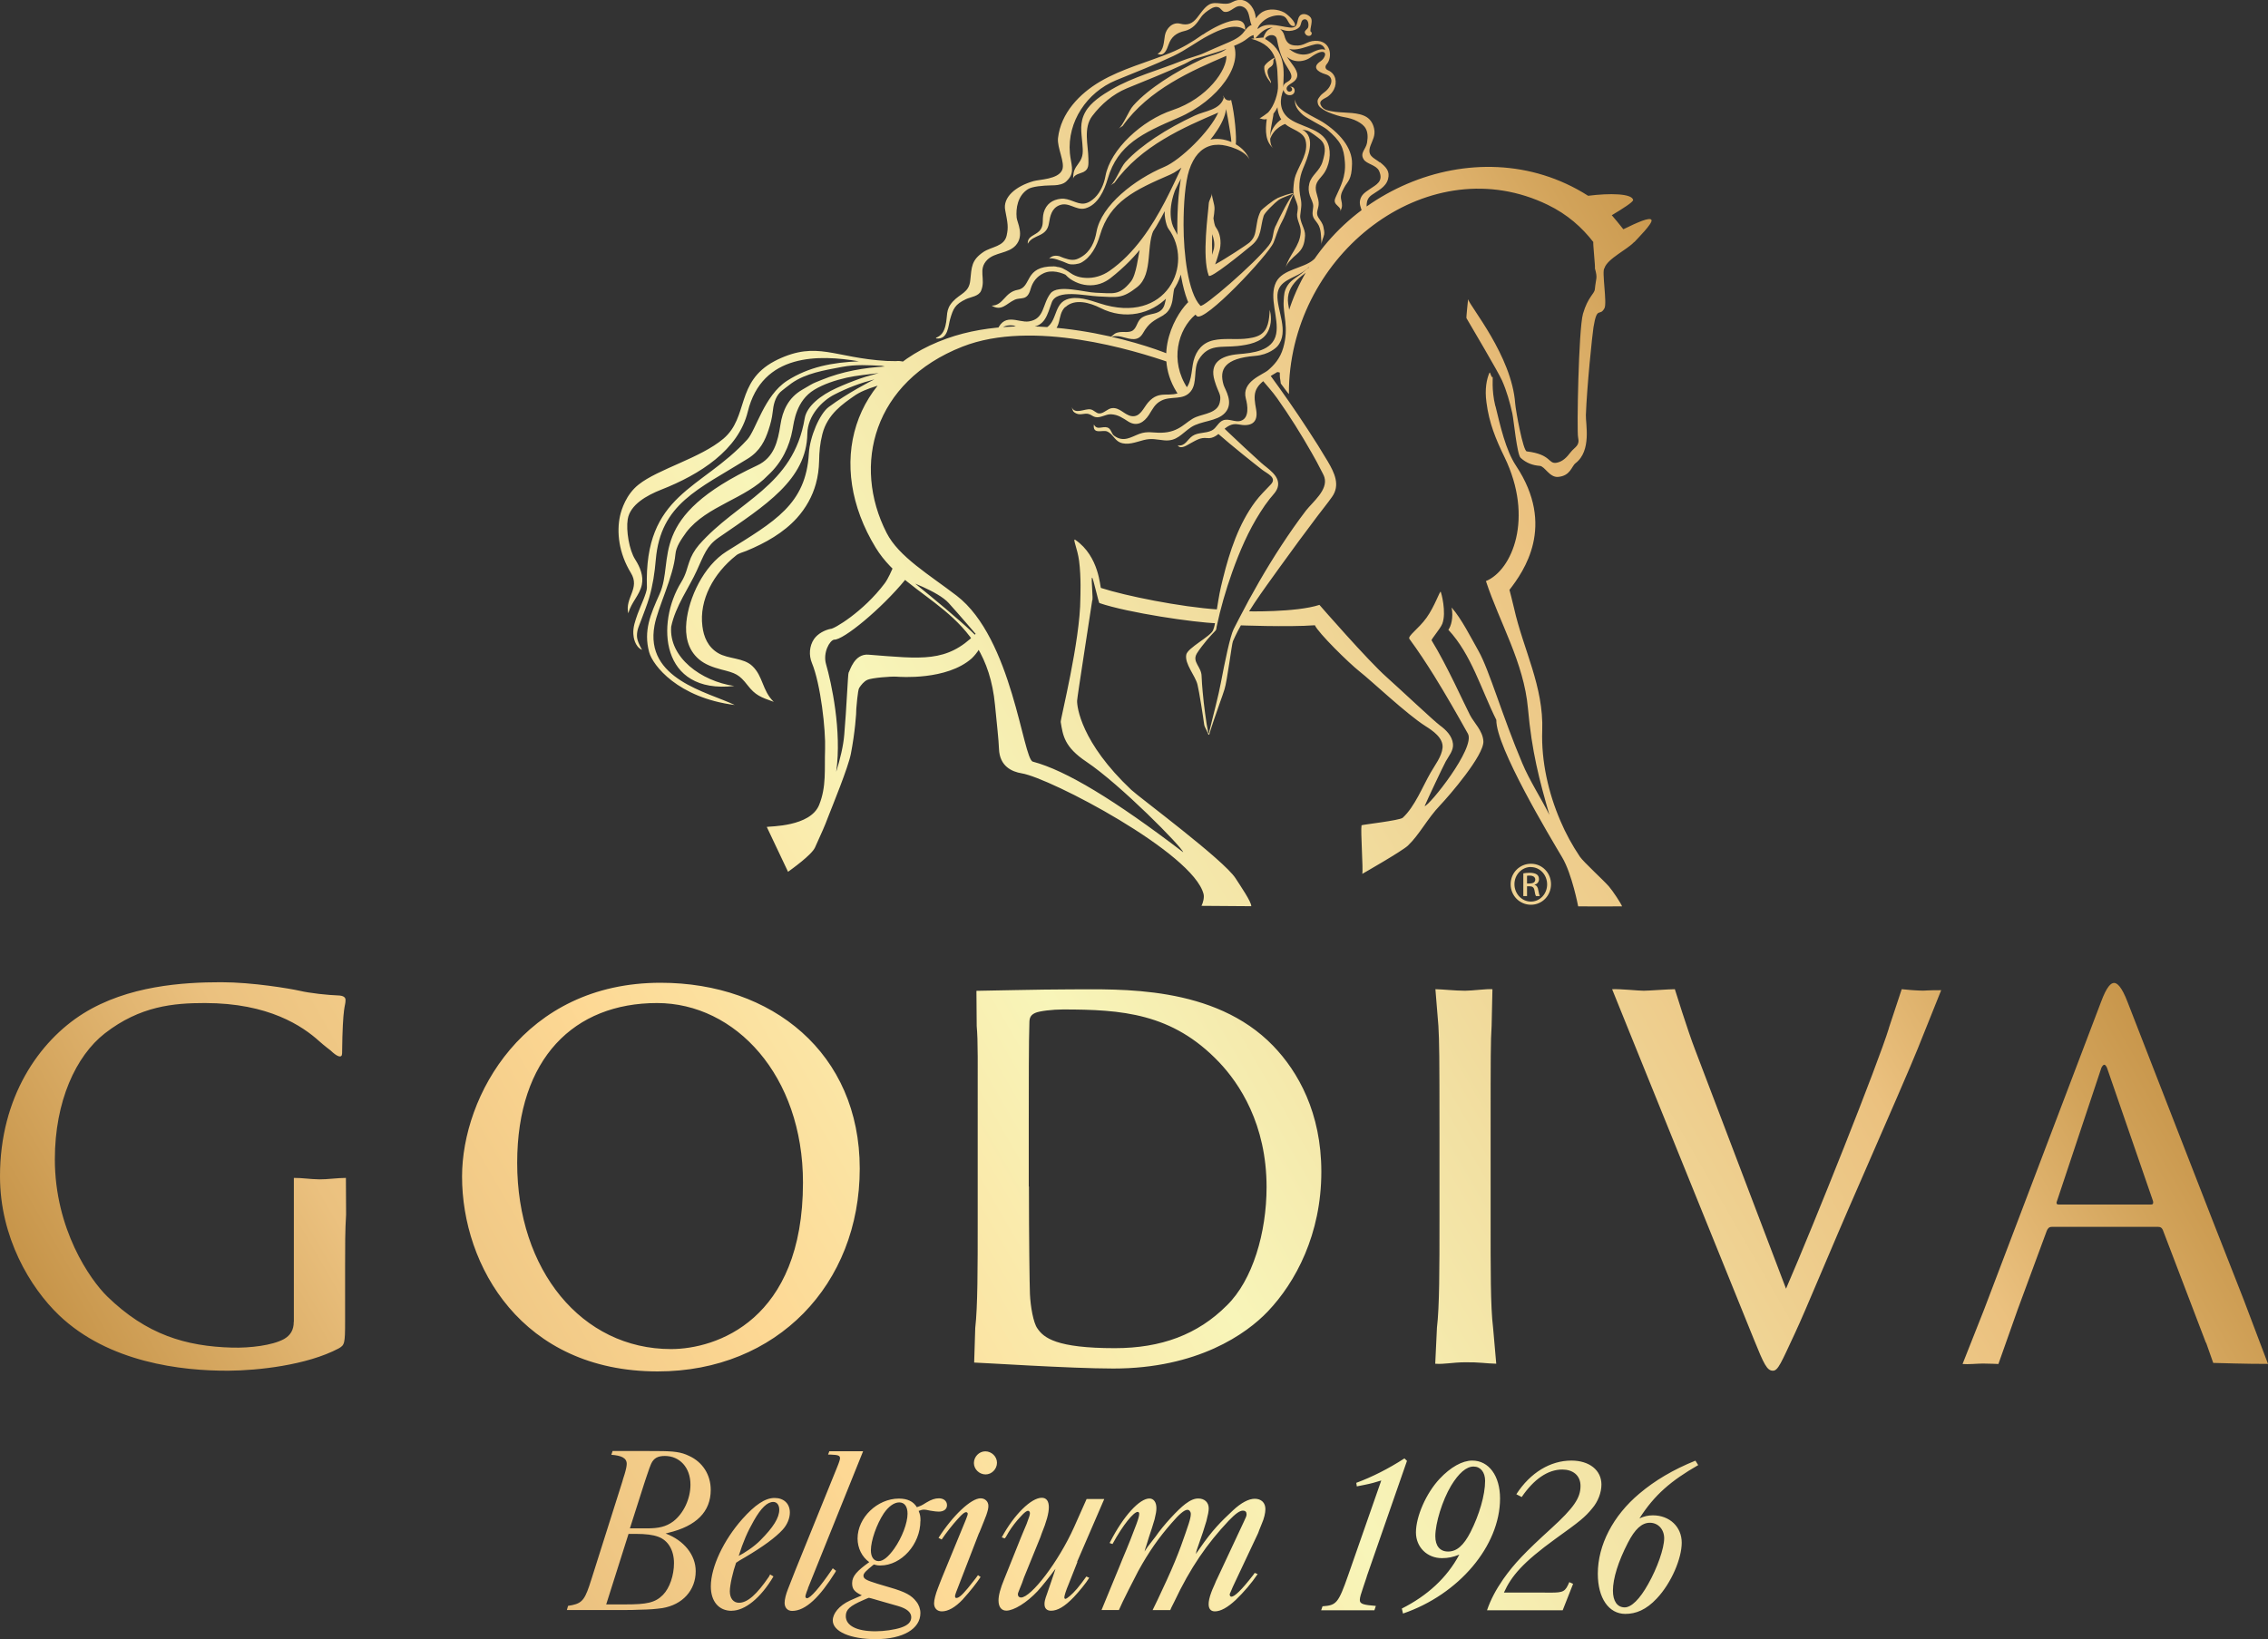 <?xml version="1.0" encoding="UTF-8"?>
<svg id="_レイヤー_2" data-name="レイヤー 2" xmlns="http://www.w3.org/2000/svg" xmlns:xlink="http://www.w3.org/1999/xlink" viewBox="0 0 250.53 181.09">
  <rect x="0" y="0" width="250.53" height="181.09" fill="#333333" stroke="none"/>
  <defs>
    <style>
      .cls-1 {
        fill: url(#_新規グラデーションスウォッチ_5);
      }
    </style>
    <linearGradient id="_新規グラデーションスウォッチ_5" data-name="新規グラデーションスウォッチ 5" x1="22.33" y1="173.52" x2="209.98" y2="65.18" gradientUnits="userSpaceOnUse">
      <stop offset="0" stop-color="#c7954a"/>
      <stop offset=".15" stop-color="#ebc17f"/>
      <stop offset=".19" stop-color="#efc784"/>
      <stop offset=".31" stop-color="#fdd894"/>
      <stop offset=".52" stop-color="#f8f5b9"/>
      <stop offset=".67" stop-color="#f2e0a2"/>
      <stop offset=".86" stop-color="#ebc17f"/>
      <stop offset=".95" stop-color="#d2a35a"/>
      <stop offset="1" stop-color="#c7954a"/>
    </linearGradient>
  </defs>
  <g id="Layer_2" data-name="Layer 2">
    <path class="cls-1" d="m71.74,160.32h.79c1.95,0,2.71.11,3.58.53,1.5.68,2.4,2.08,2.4,3.76,0,2.4-1.58,4-4.69,4.74l-.29.08c2.03.76,3.32,2.37,3.32,4.16,0,2.11-1.45,3.71-3.69,4.08-.74.1-1.34.16-2.61.18-.53.03-1.03.03-1.32.03h-6.61l.13-.46c1.4-.21,1.76-.49,2.34-2.2l.16-.5.08-.24,3.42-10.8.08-.29.16-.5c.16-.53.24-.92.24-1.16,0-.66-.62-.92-1.7-1l.14-.42h4.05Zm-4.79,16.94h2.16c2.29,0,3.26-.17,4.13-1.06.74-.76,1.21-2.16,1.21-3.5,0-1.45-.66-2.53-1.76-2.92-.58-.21-1.34-.31-2.47-.31h-.79l-2.47,7.8Zm4.11-8.4h.42c1.24,0,2.08-.17,2.89-.77,1.13-.87,1.9-2.48,1.9-4.06,0-1.9-1.2-3.17-2.83-3.17-.74,0-1.23.22-1.52.88-.11.24-.21.53-.45,1.24-.13.42-.29.82-.39,1.18l-1.5,4.7h1.47Zm9.76,9.11c-1.41,0-2.3-1.03-2.3-2.7,0-2.13,1.41-5.11,3.48-7.44,1.41-1.58,2.53-2.33,3.56-2.33s1.69.63,1.69,1.61c0,.63-.29,1.35-.8,1.9-.78.86-2.21,1.9-4.11,3.02-.6.35-.8.46-1.03.63-.34.95-.69,2.44-.69,3.16,0,.78.4,1.26,1.01,1.26.95,0,1.98-.94,3.3-2.87l.14-.26.37.22c-1.41,2.39-3.16,3.79-4.62,3.79Zm3.16-7.78c1.44-1.44,2.1-2.5,2.1-3.39,0-.52-.26-.86-.66-.86-.66,0-1.35.66-2.15,2.07-.72,1.26-1.18,2.34-1.67,3.89.63-.32,1.67-.99,2.38-1.71Zm5.28,5.29s-.31.74-.29.93c0,.09.09.17.17.17.37,0,1.39-1.16,2.74-3.14l.11-.17.36.28-.09.17c-1.69,2.7-3.25,4.26-4.76,4.26-.52,0-.83-.37-.83-.89,0-.37.14-.95.37-1.52l.8-2.04,4.58-11.3c.32-.77.37-1.01.37-1.12,0-.29-.2-.37-1.03-.4h-.29l.14-.37h3.73l-6.1,15.15Zm12.41-7.44c0,2.58-2.1,4.92-4.42,4.92-.34,0-.4-.03-.72-.11l-.14.11c-.66.54-1.01.85-1.01,1.12,0,.36.32.52,1.55.9l1.38.41c1.7.49,2.38.87,2.9,1.55.29.35.46.82.46,1.28,0,1.74-1.92,2.88-4.94,2.88-2.79,0-4.74-.84-4.74-2.07,0-.74.67-1.63,1.91-2.2l.98-.43c.09-.03.17-.08.32-.14-.86-.41-1.07-.73-1.07-1.35,0-.79.57-1.37,1.89-2.32-.8-.57-1.29-1.55-1.29-2.61,0-2.31,2.18-4.41,4.57-4.41.92,0,1.58.3,1.98.95.4-.14.46-.14,1.06-.52.55-.33.95-.46,1.38-.46.52,0,.89.3.89.76,0,.43-.34.71-.92.71-.26,0-.43-.03-.95-.11-.34-.08-.55-.11-.66-.11-.2,0-.37.05-.6.14.17.43.2.62.2,1.11Zm-6.32,8.75c-1.49.65-1.92,1.05-1.92,1.77,0,1.05,1.21,1.67,3.27,1.67.98,0,2.1-.17,2.81-.4.78-.26,1.15-.62,1.15-1.15s-.46-.95-1.46-1.24l-1.44-.41-1.49-.43c-.17-.05-.26-.07-.29-.07s-.32.12-.63.26Zm3.99-10.8c-.58,0-1.19.45-1.72,1.22-.78,1.19-1.42,2.99-1.42,4.08,0,.74.33,1.19.86,1.19.5,0,1.08-.48,1.72-1.38.86-1.22,1.47-2.83,1.47-3.86,0-.79-.33-1.25-.92-1.25Zm7.05,10.68c-.89.95-1.68,1.36-2.35,1.36-.52,0-.86-.34-.86-.89,0-.37.17-1.03.43-1.69l.2-.52.26-.66,2.61-6.34.11-.29c.09-.2.11-.35.11-.4,0-.09-.09-.17-.17-.17-.17,0-.39.14-.93.75-.6.66-1.32,1.58-1.78,2.27l-.35-.18c1.58-2.47,3.59-4.37,4.65-4.37.49,0,.86.35.86.83,0,.29-.06.52-.23,1.03-.12.29-.37.98-.57,1.44-.14.35-.23.57-.26.6l-2.41,6.23-.09.23c-.14.37-.12.39-.12.48,0,.12.06.17.14.17.23,0,.53-.19,1.27-1.08.52-.66.86-1.06,1.12-1.44l.29.2c-.43.66-1.16,1.59-1.93,2.43Zm2.48-13.77c-.69,0-1.29-.57-1.29-1.26s.57-1.29,1.26-1.29,1.29.57,1.29,1.26-.57,1.29-1.26,1.29Zm10.14,9.68c-.03.09-.12.32-.26.66l-.69,1.75c-.32.75-.49,1.32-.49,1.49,0,.12.06.17.11.17.17,0,.72-.46,1.29-1.12.34-.4.66-.83,1.03-1.35l.32.14c-.34.57-1.12,1.52-1.72,2.15-1,1.04-1.78,1.49-2.5,1.49-.46,0-.72-.26-.72-.72,0-.23,0-.41.32-1.27,0,0,.8-2.32.83-2.44l.06-.2c-.63.86-1.55,2.01-1.98,2.47-1.18,1.26-2.61,2.15-3.45,2.15-.55,0-.86-.43-.86-1.12,0-.57.2-1.32.63-2.36l.29-.72,1.52-3.79.26-.63.4-.95c.29-.77.37-1.01.37-1.2,0-.14-.09-.26-.2-.26-.17,0-.4.17-.8.61-.52.54-.98,1.15-1.35,1.75l-.32.55s-.06.06-.12.14l-.32-.12c1.35-2.5,3.25-4.37,4.42-4.37.52,0,.78.38.78,1.04s-.26,1.61-.8,2.93l-.14.4-1.81,4.45-.2.57-.29.72c-.14.4-.18.4-.18.57,0,.2.14.34.34.34,1.12,0,4.14-3.93,5.87-7.78l1.38-3.1h1.95l-2.99,6.92Zm19.9,1.35c-.66.98-1.49,1.95-2.41,2.84-.89.83-1.66,1.26-2.3,1.26-.46,0-.69-.29-.69-.8,0-.32.09-.75.29-1.29.08-.23.11-.29.4-.95.14-.34.17-.43.23-.52l2.7-5.77.23-.49c.29-.6.34-.73.34-.91,0-.26-.14-.4-.4-.4-.35,0-.81.32-1.58,1.12-2.38,2.53-4.22,5.16-6.02,8.98-.32.63-.35.69-.43.89h-1.95c.34-.69.63-1.27,1.55-3.28.75-1.64,1.15-2.64,1.58-3.79.83-2.33,1.09-3.06,1.09-3.55,0-.26-.17-.46-.37-.46-.35,0-.92.49-1.75,1.46-1.41,1.61-2.52,3.18-3.7,5.33-.23.46-.55,1.06-1.06,2.07-.57,1.15-.83,1.66-1.06,2.21h-1.92l2.01-4.88c.06-.14.14-.35.29-.72.66-1.55,1.21-2.96,1.55-3.88.23-.63.31-.93.31-1.16,0-.12-.06-.2-.17-.2-.43,0-1.6,1.39-2.78,3.55l-.32-.11.06-.12c1.49-2.9,3.25-4.8,4.34-4.8.46,0,.77.4.77,1.06,0,.37-.06.63-.2,1.24-.12.43-.43,1.41-.63,1.98l-.31,1.01c-.03.06-.09.26-.17.57.17-.26.29-.43.32-.49l.91-1.18c.83-1.21,2.47-2.99,3.28-3.59.57-.43,1-.6,1.43-.6.69,0,1.15.43,1.15,1.09,0,.35-.09.72-.26,1.41-.2.69-.52,1.67-.86,2.61-.37,1.04-.19.63-.31,1.03l.4-.57c1.46-2.12,2.38-3.01,3.7-4.25.92-.86,1.75-1.29,2.41-1.29.72,0,1.18.43,1.18,1.15,0,.4-.14,1.03-.4,1.61l-.29.72c-.06.17-.11.32-.14.37l-2.76,5.86-.17.4c-.26.55-.17.39-.17.54,0,.08.09.17.17.17.34,0,1.09-.68,2.44-2.43l.14-.2.34.14Zm12.07.26c-.17.52-.31.91-.37,1.1l-.31.96c-.06.22-.09.39-.09.53,0,.44.42.54,1.77.65l-.16.48h-5.88l.15-.44c1.52-.11,1.74-.3,2.84-3.45l3.65-10.45s-.52.15-.92.27c-.4.12-1.78.38-1.78.38l-.06-.39c1.77-.66,3.52-1.54,5.32-2.7l.28.27-4.45,12.79Zm8.3-2.04c-1.63,0-2.87-1.21-2.87-2.84,0-1.76,1.12-4.33,2.62-5.93,1.21-1.29,2.51-2.01,3.6-2.01,1.83,0,3.07,1.68,3.07,4.19,0,5.24-4.56,10.61-10.72,12.71l-.13-.55c2.79-1.41,4.97-3.37,6.35-5.96-.71.28-1.24.39-1.92.39Zm3.49-10.12c-.79,0-1.63.72-2.48,2.12-.96,1.61-1.74,4.13-1.74,5.58,0,1.07.51,1.69,1.41,1.69.96,0,1.72-.67,2.48-2.15.96-1.9,1.61-4.08,1.61-5.66,0-.96-.51-1.58-1.27-1.58Zm7.88,13.93h.59c1.49,0,1.66-.11,2.11-1.16l.42.19-1.15,2.92h-8.36c.42-1.21.96-2.23,1.8-3.45,1.21-1.71,2.39-2.95,5.29-5.59,2.48-2.26,3.24-3.36,3.24-4.69,0-1.19-.86-1.82-2.01-1.82-1.6,0-3.14,1.06-4.49,3.04l-.59-.31c1.55-2.4,3.77-3.72,6.08-3.72,1.97,0,3.32,1.05,3.32,2.65,0,.88-.37,1.87-1.01,2.62-.79.97-1.35,1.43-4.05,3.36-3.66,2.65-4.89,4.14-5.71,5.95h4.52Zm10.47-8.21c.48-.22.93-.33,1.46-.33,1.86,0,3.19,1.28,3.19,3.02s-1.14,4.45-2.75,6.16c-1.18,1.27-2.33,1.71-3.48,1.71-1.83,0-3.04-1.74-3.04-4.44,0-3.17,1.69-6.42,4.59-8.85,1.69-1.43,3.71-2.64,6.19-3.64l.31.49c-3.01,1.73-4.82,3.28-6.48,5.87Zm1.13.49c-.9,0-1.66.72-2.42,2.2-1.07,2.07-1.66,3.95-1.66,5.3,0,1.16.48,1.85,1.3,1.85.73,0,1.66-.9,2.59-2.57,1.01-1.78,1.77-3.95,1.77-5.06,0-1.01-.68-1.72-1.58-1.72Zm-109.28-59.66c12.32,0,22,7.77,22,20.53s-9.13,22.41-22.32,22.41c-15,0-21.61-11.67-21.61-21.53,0-8.86,6.82-21.41,21.93-21.41m1.16,40.47c4.92,0,14.57-3.12,14.57-18.4,0-11.81-7.46-19.83-16.12-19.83-9.14,0-15.44,6.08-15.45,17.63-.01,11.88,7.13,20.6,16.99,20.6Zm33.6-2.34c.27-2.31.27-6.63.27-11.89v-9.63c0-8.55.04-10.08-.11-11.83l-.03-3.89c.66,0,7.08-.16,10.37-.16,5.42,0,15.9-.5,22.41,6.24,2.75,2.85,5.32,7.39,5.32,13.91,0,6.9-2.84,12.21-5.92,15.44-2.35,2.47-7.75,6.3-17.06,6.3-4.71,0-14.83-.66-15.37-.66l.12-3.84m5.93-15.61c0,5.8.07,10.84.11,11.87.06,1.38.38,3.2.82,3.8.7,1.05,2.1,2.19,8.56,2.19,5.1,0,9.15-1.49,12.37-4.72,2.86-2.79,4.39-8.05,4.39-13.08,0-6.95-3.01-11.45-5.25-13.8-5.17-5.43-10.76-5.82-17.27-5.82-1.09,0-2.58.17-3.03.38-.49.22-.65.51-.65,1.09-.07,1.87-.07,7.09-.07,11.3v6.79Zm44.88,19.58c.98.08,1.86-.15,3.3-.16,1.59-.02,2.25.13,3.44.16l-.35-3.99c-.29-2.3-.27-6.63-.27-11.88v-9.63c0-8.55,0-10.08.11-11.83l.09-4.05c-.66-.05-2.21.17-3.02.17-1.13,0-2.52-.16-3.28-.17l.33,4.05c.1,1.75.12,3.28.12,11.83v9.63c0,5.26,0,9.58-.28,11.88l-.19,3.99Zm-126.09-4.64c0,.93-.38,1.52-1.09,1.92-1.29.7-3.74.99-5.71.94-5.13-.14-9.46-1.43-13.79-5.64-1.92-1.87-5.8-7.45-5.8-15.17,0-6.41,2.33-11.42,5.52-13.91,3.9-3.03,7.61-3.35,11.05-3.35,7.08,0,10.8,2.56,12.64,4.22.52.47,1.25,1.02,1.25,1.02.7.68,1.26.92,1.27.32.06-5.5.38-5.12.38-5.89,0-.22-.11-.44-.65-.5-1.38-.05-3.29-.26-4.44-.53-1.03-.23-5.18-.94-8.64-.94-4.22,0-10.32.38-15.25,3.46C4.33,115.03-.01,121.21,0,129.98c0,6.71,3.32,12.27,6.52,15.33,5.48,5.23,13.54,6.16,18.75,6.13,3.18-.02,8.63-.6,12.14-2.46.65-.38.71-.5.71-2.96v-6.14c0-2.29,0-3.94.11-5.69l-.02-4.05c-.92,0-2.06.17-2.92.16-1.04-.01-1.91-.17-2.83-.16,0,0,0,2.13,0,6.57v9.31Zm176.2-32.42c-1.21,3.94-8.18,21.43-11.36,28.77l-10.05-26.42c-.82-2.12-2.23-6.67-2.23-6.67-.67,0-2.89.17-3.44.17-.66,0-2.47-.21-3.49-.17l2.1,5.2,13.59,33.56c1.06,2.62,1.42,3.41,2.08,3.39.56,0,.9-.87,2.43-4.15,1.26-2.69,3.68-8.67,7.16-16.6,2.96-6.77,5.79-13.29,6.4-14.83l2.59-6.46c-1.6,0-1.67.05-1.99.05-.66,0-2.01-.11-2.37-.16,0,0-1.16,3.5-1.43,4.32Zm35.02,34.74l-4.76-12.47c-.11-.22-.23-.33-.5-.33h-11.77c-.28,0-.44.16-.55.44l-3.21,8.69c-.48,1.37-2.13,6.02-2.13,6.02,0,0-1.1-.05-1.71-.05s-1.62.11-2.25.05l2.38-6.02,12.9-33.94c.66-1.8,1.13-2.14,1.46-2.14s.83.39,1.48,2.09c.83,2.09,9.5,24.49,12.81,32.84l2.71,7.16c-.81,0-2.27,0-6.05-.11l-.79-2.24m-6.08-15.26c.26,0,.26-.17.22-.38l-5.09-14.74c-.21-.43-.37-.43-.61,0l-4.91,14.74c-.12.28,0,.38.16.38h10.23ZM141.98,12.91c-.87.45-1.53,1.24-1.68,2.15.03-.7.22-1.55.35-2.3,0-.07.01-.13.02-.2.78-.96,1.07-2.57,1.08-2.99.04-1.5.47-4.04-2.28-5.42l-1.27.13c3.18.85,2.85,3.07,2.97,5.14.05.84-.41,2.28-1.08,3-.06.07-.89.66-.96.65.15.01.43.2.8.08-.19,1.36-.14,2.53.76,3.26-.28-.22-.38-.61-.38-1.08.41-1.11,1.42-1.71,2.57-1.9-.13-.06-.77-.37-.88-.52Zm-10.78,30.02c-.13-.2-.26-.41-.37-.62-1.63-3.06-.46-6.43,1.6-7.84l-1.01-1.24c-1.3,1.11-4.42,5.89-1.17,10.5.17-.05.57-.21.95-.79Zm3.17,4.83c.97.84,1.95,1.67,2.95,2.47.7.56,1.39,1.12,2.1,1.67.59.45,1.66.86.97,1.61-.59.63-1.22,1.23-1.73,1.92-1.83,2.46-2.83,5.5-3.56,8.45-.37,1.46-.44,1.95-.68,3.43-.12.76-.13,1.6-.42,2.32-.27.68-2.8,1.94-2.96,2.69-.21,1.02,1.01,2.34,1.24,3.33.17.65.65,3.7.73,4.36.02.21.14.42.23.6.05.12.11.25.17.37.02.05.04.12.07.16.02.04.05.05.06.04.06-.02.08-.2.1-.25.04-.13.08-.26.12-.39.1-.32.2-.63.31-.94.24-.71.48-1.41.73-2.1.16-.44.32-.89.46-1.34.29-.87.81-5.05.93-5.31,1.29-2.93,3.33-5.6,5.18-8.19,1.37-1.91,2.77-3.8,4.18-5.67.52-.69,1.08-1.37,1.58-2.08.95-1.32.27-2.68-.46-3.93-.71-1.2-1.45-2.37-2.21-3.53-1.34-2.06-2.75-4.08-4.2-6.06-.03-.05-.94.47-.93.48.59.71,1.24,1.41,1.74,2.12,1.38,1.95,2.66,3.99,3.84,6.07.36.63.72,1.28,1.04,1.93.11.23.28.5.35.75.41,1.39-1.28,2.7-2.04,3.67-.95,1.24-1.85,2.54-2.71,3.85-1.7,2.6-3.25,5.3-4.67,8.06-.21.39-.4.79-.61,1.19-.4.82-.97,3.6-1.42,5.97-.07.37-.15.73-.23,1.1-.2.9-.43,1.78-.65,2.67-.09.35-.17.7-.26,1.06-.04.13-.06.27-.1.4-.02.06-.04.36-.12.32-.04-.02-.05-.18-.05-.22-.02-.09-.03-.17-.05-.26-.03-.18-.06-.36-.1-.54-.06-.4-.12-.79-.17-1.19-.11-.79-.2-1.6-.27-2.39-.05-.58-.1-1.16-.12-1.74-.02-1.01-1.05-1.55-.55-2.44.01-.02.03-.04.03-.06.34-.54.75-1.04,1.15-1.53.21-.25.81-.89.89-.97.12-.1.12-.3.14-.44.43-2.05,1.02-4.07,1.72-6.04.82-2.29,1.79-4.56,3.11-6.62.32-.51.67-1.01,1.04-1.48.35-.44.82-.85.91-1.43.19-1.14-1.14-1.9-1.85-2.54-1.22-1.11-2.43-2.22-3.62-3.36-.23-.22-.47-.45-.7-.67l-.64.66Zm30.81-2.89c-.46-1.87-.23-3.27-.31-3.22-.16.13-.25-.68-.35-.45-.29.68-.53,1.77-.32,3.27.29,2.25,1.02,4.05,1.99,6.03,3.27,6.73.85,12.51-2.05,13.7,1.52,4.61,4.19,9.01,4.64,14.05.43,4.81,1.25,7.89,2.37,11.78-.87-1.75-2.2-3.8-3-5.72-2.2-5.19-3.64-10.28-4.82-12.37-.83-1.46-1.89-3.59-2.98-4.82.22,1.14-.08,2.1-.36,2.46,2.56,2.75,3.62,6.6,5.3,9.96-.06,2.98,5.98,13,7.28,15.2,1.08,1.82,1.76,5.4,1.76,5.4,0,0,4.78.01,4.85,0-.1-.31-1.06-1.76-1.46-2.21-.62-.71-2.79-2.68-3.2-3.28-.84-1.25-1.57-2.58-2.15-3.95-1.33-3.08-2.13-6.61-2.01-9.97.17-4.9-2.09-8.95-3.12-13.56-.15-.67-.5-2-.5-2,1.58-2.05,5.15-7.05.72-13.72-1.14-1.72-1.73-4.39-2.27-6.6Zm15.35-18.12c.32-.36,2.05-2.07,1.9-2.44-.16-.38-1.62.29-3.11,1.02-.46-.58-.95-1.18-1.19-1.45-.03-.04-.06-.06-.09-.1,1.27-.76,2.39-1.48,2.36-1.69-.12-.71-2.55-.77-4.97-.46-12.52-7.98-29.66-.1-33.34,13.66-.12.42.14,2.08.08,2.52-.16,1.72-1.74,3.15-1.74,3.16.1.07.94.16.94.19,0,.76.02.43.11,1.21.08.13.9,1.21.9,1.17,0-.48,0-.95.03-1.42.85-14.66,15.66-25.75,28.56-19.49,2.17,1.05,3.79,2.5,5.04,4.12-.09-.1.25,2.98.16,2.87.33,1.19.13,1.01,0,2.34-.05.52-.76.82-1.31,2.71-.49,1.73-.69,13.02-.54,13.64.21.96-.32,1.02-.83,1.66-.4.52-.83,1.01-1.52,1.15-.98.19-.55-.92-3.32-1.25-.41-.05-1.22-4.51-1.28-5.31-.38-5.24-4.99-10.7-5.2-11.5,0,0-.22,2.01-.18,2.09.34.59,3.53,5.97,3.93,6.89.52,1.18.86,2.4,1.14,3.65.15.69.51,4.52.91,4.89.63.58,1.33.83,2.12.89.55.04,1.07,1.29,2.01,1.22,1.38-.11,1.5-1.18,1.93-1.51,1.81-1.38,1.11-4.38,1.15-5.33.11-3.11.71-8.89.84-9.7.4-2.43.68-1.11,1.21-2.09.32-.56-.32-4.14,0-4.43.32-1.05,2.53-2.06,3.29-2.9Zm-62-6.94c.06-.56.81-.63,1.18-.82.59-.31.52-.81.52-1.44-.02-1.52-.59-3.39.42-4.73.99-1.31,2.29-2.42,3.82-3.06,2.14-.88,4.29-1.72,6.38-2.7.43-.2.77-.45,1.21-.59.51-.15,1.03-.29,1.54-.45,1.02-.3,2.03-.64,3.01-1.08.44-.2.82-.39,1.2-.7.26-.21.65-.47,1-.33.2-.27.25-.88-.11-1.06-.7-.36-1.1.5-1.47.89-.53.55-1.31.85-2.01,1.15-.75.32-1.4.6-2.13.93-.82.38-1.71.56-2.55.9-2.55,1.04-5.36,1.76-7.75,3.16-1.02.6-2.31,1.42-2.9,2.49-.66,1.17-.44,2.21-.33,3.49.07.87.13,1.44-.39,2.14-.5.68-.63.94-.63,1.82Zm28.03-5.53c1.56,1.33,1.88,2.02,2,3.63.13,1.61-.52,2.76-.92,3.66-.16.37-.34.65-.06.99.17.21.59.45.48.79.23-.51.22-.71.1-1.24-.13-.55.06-.88.32-1.38.39-.73.84-.83.87-2.63.04-1.8-1.41-3.44-3.25-4.62-.86-.55-3.07-1.37-3.03-2.51-.13.66.3,1.23.85,1.72.48.42,2.26,1.27,2.63,1.59Zm-18.03,20.52c.6-.34.86-.97.98-1.6.09-.48.11-1.65.55-1.97-.35.25-.77.57-.99.96-.55,1-.07,2.1-1.61,2.46-.47.11-1.02.19-1.41.51-.44.36-.46,1-.9,1.34-.4.29-1.04.13-1.49.2-.61.1-.58.27-1.08.62.34-.23.85-.21,1.23-.13.73.15,1.62.58,2.22-.07.09-.1.16-.19.22-.3.66-1.15,1.15-1.37,2.28-2Zm4.32-30.98c-1.14.81-2.27,1.49-3.57,2.02-2.55,1.04-5.35,1.76-7.74,3.16-2.3,1.35-4.35,3.49-4.67,6.25-.12,1.08.81,2.71.46,3.53-.45,1.04-2.51,1.04-3.16,1.23-1.97.56-3.43,1.79-3.13,3.23.28,1.45.36,1.85.16,2.77-.27,1.25-1.68,1.23-2.57,1.83-1.32.9-1.3,1.64-1.45,3.12-.13,1.39-1.11,1.45-1.94,2.37-.83.92-.53,1.55-.8,2.64-.17.71-.45,1.1-1.02,1.34-.04.02-.03.08.01.08,1.32.17,1.32-1.47,1.52-2.12.34-1.16.53-1.64,1.76-2.22.54-.25,1.4-.31,1.66-.92.56-1.31-.39-2.34.69-3.43.84-.83,2.31-.68,3.13-1.58,1-1.11.16-2.55.11-3.07-.1-1.03.11-2.43,1.25-3.15.47-.3,1.63-.4,2.58-.42.47,0,.95-.03,1.39-.25.23-.12.38-.3.51-.45.71-.83.25-1.71.15-2.87-.3-3.46,1.88-6.7,5.07-8.03,2.14-.88,4.29-1.71,6.38-2.7,1.38-.65,2.59-1.6,3.94-2.3,1.07-.55,2.84-1.41,3.98-.58.04-2.45-4.05.08-4.67.52Zm-15.85,24.48c-.56-.13-.9.02-1.14.32.22-.28,1.46.23,2.11.51.46.2,1.3-.01,1.42-.09,1.13-.59,1.77-1.87,2.11-3.04,1.09-3.74,3.85-5.01,7.79-6.72,1.96-.85,7.41-6.04,5.9-8.5-.38,1.38-2.12,1.47-3.21,1.99-1.52.71-3,1.51-4.39,2.44-1.18.79-2.33,1.67-3.29,2.72-.51.57-1.11,2.21-1.64,2.56l.45-.3c2.89-4.06,7.69-6.14,11.46-7.75-.92,2.07-4.17,5.25-5.96,6-3.25,1.37-6.96,4.23-7.49,7.18-.19,1.09-.66,2.19-1.71,2.79-.33.19-.59.31-.96.3-.55,0-1.44-.41-1.46-.42Zm-2.23-2.74c-.46.46-1.29.53-1.24,1.37.59-1.09,2.09-.67,2.34-2.27.13-.81.3-1.62,1.12-1.97,1.08-.45,1.86.61,2.9.33,1.4-.39,2.1-2,2.48-3.29,1.09-3.75,3.86-5.04,7.79-6.72,4.44-1.9,7.42-6.04,5.91-8.5-.37,1.38-2.12,1.47-3.22,1.99-1.51.71-2.99,1.51-4.38,2.44-1.18.79-2.34,1.67-3.28,2.72-.52.56-1.11,2.21-1.64,2.56l.46-.3c2.89-4.06,7.7-6.14,11.46-7.75.09,1.49-2.04,4.69-5.96,6-3.35,1.11-6.87,4.34-7.4,7.29-.16.87-.54,1.76-1.17,2.38-.32.31-.74.6-1.19.65-.81.1-1.62-.63-2.56-.53-.95.1-1.63.59-1.9,1.53-.06.22-.08.43-.09.63-.02.51.03.98-.42,1.44Zm2.18,3.95c-.12-.02-.25-.03-.4-.02.02.22.53.36.69.47.37.25.62.61.98.86.37.25.77.44,1.19.56.92.26,1.93.16,2.76-.32.16-.09.31-.19.46-.3,6.5-5.07,6.45-10.44,10.29-14.7-.62.29-1.26.54-1.26.54-1.37,1.22-3.53,9.47-9.12,13.34-.77.53-1.71.82-2.64.76-.4-.02-.79-.1-1.14-.25-.37-.15-.63-.39-.96-.58-.14-.08-.28-.16-.43-.23-.15-.06-.28-.11-.42-.13Zm-6.69,7.41c.52-1.62,2.18-.73,3.4-.76,1.81-.04,2.02-1.4,2.52-2.75.55-1.51,3.7-.72,5.16-.66,2.04.09,2.6.29,4.27-1.03,1.88-1.48.87-4.85,2-6.63-.57.91-1.41,1.06-1.68,2.3-.2.88-.4,2.97-1.02,3.73-1.31,1.6-1.95,1.27-3.88,1.22-1.24-.04-4.2-.96-4.99.08-.93,1.21-.63,2.81-2.38,3.09-1.23.19-2.88-1.19-3.66,1.4-.05.17.22.17.26.02Zm7.43-2.99c1.04-.99,2.74-.47,3.85.09,5.49,2.79,11.55-2.99,8.16-8.76-.3-.52-.8-2.07.22-4.54l-1.12,1.87c-.37.88.03,2.37.26,2.67,2.9,3.9-.16,10.69-7.58,8.26-1.09-.35-2.55-.88-3.69-.42-1.53.62-.92,2.9-2.76,3.33-.61.15-1.32-.16-1.92-.29-.19-.04-.39-.09-.58-.15-.12-.04-.49-.16-.56-.02.28.13.6.2.88.34.29.13.59.28.9.4.64.24,1.29.32,1.96.15,1.75-.44.96-1.98,1.96-2.95Zm1.21,11.76c.5.21.89-.08,1.35.05.25.06.45.26.71.33.58.16,1.17-.33,1.77-.3.79.04,1.28.41,1.93.82.96.58,1.73.05,2.25-.75.42-.65.64-1.2,1.36-1.57,1.09-.57,2.43.02,3.27-1.04.75-.95.25-2.45.87-3.49,1.07-1.78,2.51-1.32,4.27-1.51,1.19-.13,2.66-.38,3.3-1.46.61-1.03.39-2.1.28-2.54-.07,1.15-.17,2.2-1.04,2.75-.48.3-1.2.4-1.76.45-1.12.09-2.29-.08-3.4.16-1.21.26-1.92,1.12-2.22,2.29-.26,1.04-.16,2.71-1.19,3.33-1.44.86-2.53-.25-3.83,1.26-.52.6-.88,1.67-1.85,1.5-.77-.14-1.28-.97-2.13-.88-.5.05-.92.61-1.41.59-.34,0-.58-.38-.96-.45-.63-.12-1.75.63-2.09-.26.14.37.08.52.51.71ZM140.63,3.05c.63.02,1.16.4,1.8.37.4-.02.88-.15,1.14-.47.2-.25.11-.83.58-.82.35.01.44.55.36.87-.08.29-.6.4-.28.8.23.28.75.21.66-.23-.4-.05.23-1.14-.1-1.62-.26-.38-.93-.57-1.23-.18-.4.5-.03,1.38-1.1,1.27-1.24-.13-2.84-.8-3.78.45-.16.21-.33.59-.07.82.07-.09.15-.18.24-.27.47-.51,1.03-1.02,1.79-.99Zm-2.18.82s.09,0,.11,0c-.07-.01.48-.99.52-1.05.24-.32.54-.6.89-.79.52-.29,1.46-.51,1.96-.15.4.28.44,1.11,1.09.99.22-.42-.88-1.34-1.16-1.49-.68-.37-1.67-.47-2.37-.08-.42.24-.84.73-1.06,1.27-.18.45-.21.92.01,1.31Zm-7.61-.44c.91-.23,1.33-.78,1.82-1.52.27-.4.68-.69,1.09-.94.25-.16.58-.28.89-.14.23.11.37.44.63.48.76.12,1.21-.92,2.02-.56.75.32.67,1.27.92,1.92.09.24.27.43.39.65.22-.93.21-1.87-.37-2.65-.56-.75-1.35-.87-2.13-.43-.8.46-1.76-.17-2.53.26-.54.3-.98,1.03-1.36,1.49-.52.63-1.02.84-1.83.63-.85-.22-1.55.5-1.7,1.29-.12.63-.1,1.73-.82,2.03.74.36,1.02-.45,1.22-1,.3-.87.85-1.3,1.78-1.52Zm-21.3,30.34c1.1.65,1.61-.21,2.52-.64.72-.34,1.41.18,1.79-1.22.22-.77.69-1.37,1.41-1.71.91-.44,2-.11,2.83.34,0-.14.05-.16-.03-.29-.05-.1-.15-.18-.22-.27-.16-.2-.36-.28-.6-.35-.28-.07-.52-.2-.82-.2-3.34-.04-2.41,2.31-3.99,2.59-1.48.26-1.56,1.73-2.89,1.75m-10.52,6.13c-.36,0-.71-.01-1.07-.02-5.83-.34-7.66-2.24-12.06-.15-.13.06-.24.12-.35.18-4.31,2.3-2.81,6.16-5.63,8.56-2.54,2.15-7.22,3.35-9.37,5.07-1.37,1.08-1.89,2.74-2.05,3.46-.39,1.78-.14,4.11,1.2,6.3,1.05,1.71-.69,2.75-.29,4.46.37-1.29,1.26-2,1.5-3.16.2-.97-.19-1.93-.73-2.78-.67-1.03-1.03-3.23-.83-4.45.26-1.61,2.1-2.64,3.7-3.27,4.28-1.68,8.52-4.38,9.56-8.61,1.59-6.5,7.92-6.32,12.27-5.57-2.9.12-5.54.61-7.93,2.15-2.53,1.64-3.42,5.41-4.38,6.48-5.07,5.58-11.44,5.97-11.1,16.37.02.54-.76,2.16-1.03,2.92-.25.72-.52,1.44-.47,2.21.02.31.14,1.38.96,1.75-.25-.45-.56-1.05-.56-1.56,0-.68.23-1.08.46-1.71.3-.83.64-1.64.89-2.49.4-1.37.61-2.78.73-4.2.53-6.19,4.69-7.77,10.15-11.16,1.38-.85,1.93-2.04,2.31-3.2.21-.63.38-1.29.45-1.94.08-.77.24-1.59.83-2.21.14-.14,1.09-.87,1.26-.99,1.58-1.11,3.61-1.43,5.55-1.8,1.59-.3,2.92-.19,4.38-.13.13.03.25.06.37.08-2.25.14-4.66.52-7.03,1.5-.36.15-.83.32-1.16.52-.32.19-.62.36-.94.55-1.55.9-2.17,2.34-2.4,3.86-.29,1.86-.7,3.63-2.56,4.5-12.31,5.75-9.08,10.38-10.79,14.21-1,2.24-1.8,4.06-1.15,6.43.39,1.44,3.17,5.03,9.45,5.83-2.97-1.44-9.98-2.84-8.86-8.8.38-2.03,2.08-5.33,2.31-7.86.07-.83.63-1.63,1.21-2.44,2.24-2.91,6.57-3.69,9.01-6.28,1.54-1.41,2.38-3.19,2.72-5.08.16-.84.4-3.16,2.4-4.37,1.04-.63,2.36-1.06,3.6-1.34,1.08-.24,2.28-.34,3.51-.5-.26.06-.58.17-.74.21-.45.11-.89.25-1.32.4-.89.31-1.75.66-2.59,1.04-1.75.79-3.29,2-3.52,3.34-1.25,7.55-7.4,9.11-11.68,13.99-.52.61-.87,1.25-1.08,1.9-.24.65-.33,1.32-.88,2.22-2.8,4.53-2.33,12.4,5.86,11.47-3.67-.53-7.23-3.16-6.97-6.55.47-2.28,2.01-4.38,2.81-6.16.82-1.78,1.1-2.76,2.41-3.67,5.18-3.57,9.74-6.4,9.82-11.5.04-2.01,1.64-3.63,2.97-4.31,1.48-.76,2.86-1.27,4.44-1.69-.33.16-3,1.53-5.04,3.05-1.01.74-2.09,3.29-2.2,5.12-.32,5.65-3.77,7.52-9.07,10.83-2.59,1.62-4.2,5.18-4.46,7.8-.15,1.48.11,3.05,1.4,4.14.69.58,1.55.88,2.46,1.12,1.58.4,1.96.53,2.91,1.75.85,1.09,1.43,1.31,2.88,1.82-1.29-1.25-1.16-2.82-2.37-3.96-.98-.93-2.63-.75-3.77-1.42-1.15-.68-1.6-1.82-1.74-2.96-.38-2.92,1.24-5.87,3.72-7.83.27-.24.77-.36,1.12-.5,2.14-.88,4.13-2.02,5.59-3.63,1.01-1.12,1.72-2.41,2.1-3.78.23-.83.34-1.67.36-2.53.02-1.04.09-1.9.36-2.97.56-2.24,2.37-3.4,3.45-4.17.72-.52,1.59-.84,2.47-1.12.4-.12,1.88-.6,1.88-.6,0,0,1.43-1.59,1.55-1.82.14-.27-.91-.41-1.14-.36Zm35.38,28.97s.18-1.52.17-1.53c-4.19-.28-10.23-1.5-12.95-2.38-.12-.03-.16-3.47-2.83-5.31-.36-.25.24.98.41,2.32.24,1.8.14,3.94.14,4.14-.01,4.7-2.22,13.39-2.17,13.66.25,1.49.38,2.75,2.85,4.4,3.72,2.49,10.56,9.43,10.68,9.99-7.56-5.77-12.97-9.05-16.61-10.01-1.1-.29-2.26-13.62-8.42-18.34-3.03-2.32-6.39-4.3-7.73-6.93-3.83-7.49-1.48-16.71,8.37-20.58,7.78-3.06,19.03.41,22.99,1.79.11.04.11-.82-.07-.9-3.14-1.33-15.23-5.15-24.64-1.79-10.57,3.77-13.44,13.98-7.85,23.12,3.65,5.96,12.16,6.71,13.17,17.36.22,2.26.4,3.8.44,4.85.07,1.94,1.43,2.53,2.51,2.71,3.11.5,18.95,8.78,20.09,13.34.09.37-.05.96-.23,1.3l5.5.04c.02-.48-1.2-2.25-1.74-3.09-1.31-2.03-10.64-8.94-11.51-9.76-5.57-5.25-6.01-9.19-5.99-9.85,0-.33,1.53-10.09,1.66-11.02,0-.06.02-.09,0-.06.16.06-.15-2.57,0-2.52.12.04.7,2.76.81,2.81,3.15,1.08,10.55,2.16,12.94,2.23Zm10.84.2c.36.84,3.75,4.18,4.97,5.14,1.21.94,5.19,4.71,7.25,6.01.79.5,1.99,1.3,1.89,2.4-.1.98-.84,1.9-1.31,2.73-.89,1.54-1.76,3.78-3.09,5-.33.3-4.54.77-4.55.83-.12.62.2,4.94.08,5.37,0,0,4.38-2.5,5.04-3.12,1.29-1.23,2.13-2.96,3.55-4.45,1-1.05,4.88-5.54,4.79-7.09-.07-1.16-1.03-2.02-1.48-2.89-.63-1.21-2.52-5.45-4.24-8.25-.07-.11.96-1.27,1.18-1.83.49-1.28-.13-3.48-.17-3.54-.1-.13-.66,1.6-1.57,2.87-.89,1.24-2.12,2.02-1.89,2.34.97,1.32,1.86,2.68,2.73,4.07,1.3,2.1,2.53,4.25,3.73,6.4.87,1.56-4.29,8-4.78,8,.41-.95,1.96-4.23,2.33-4.93.34-.62.88-1.21.8-1.95-.09-.88-.78-1.55-1.45-2.04-.63-.46-4.49-4.09-5.88-5.33-2.07-1.83-7.42-7.98-7.42-7.98-2.61.85-8.03.71-8.03.71l-1.01,1.54s5.63.22,8.54,0Zm-53.24,1.16c.11-.02-.11-.02,0,0h0Zm3.93,2.1c-1.56-.12-2.03,1.74-2.19,1.99-.08.12-.23,4.01-.48,6.84-.1,1.27-.46,2.72-.89,4.11.64-4.51-.54-9.87-1.12-11.88-.37-1.28.39-2.63.89-2.72.99.08,5.22-3.4,7.85-6.61,0,0,3.62,1.25,4.8,2.56,1.18,1.3,2.98,3.41,2.98,3.41-3.2,3.2-5.91,2.76-11.85,2.3Zm12.28-1.66c-1.74-1.97-9.5-8.11-9.5-8.11-.24.52-.58,1.35-.99,1.9-2.36,3.14-5.64,5.07-5.97,5.02-.65.13-1.4.52-1.82,1.11-.54.78-.59,1.82-.25,2.64.98,2.36,1.54,7.42,1.46,9.57-.08,2.2.17,4.1-.66,6.14-.99,2.42-5.44,2.34-5.78,2.42l2.35,4.96c.37-.27,2.61-1.86,2.98-2.69.89-2.01.93-2,1.51-3.53.38-.98,2.17-5.34,2.45-6.82.45-2.31.62-4.58.6-4.98,0-.04.16-2.05.31-2.28.22-.35.55-.75.92-.91.48-.22,2.58-.39,3.2-.35.39.03,5.55.42,8.31-2.01,0,0,1.5-1.4.89-2.09Zm60.91,24.76c1.22,0,2.21,1,2.21,2.26s-.98,2.27-2.22,2.27-2.24-1-2.24-2.27,1.01-2.26,2.24-2.26h.02Zm-.02.36c-.99,0-1.81.85-1.81,1.9s.81,1.92,1.82,1.92c.99,0,1.79-.84,1.79-1.9s-.8-1.91-1.79-1.91h-.02Zm-.42,3.21h-.41v-2.51c.21-.03.41-.06.71-.06.38,0,.64.08.79.19.15.11.23.28.23.52,0,.33-.22.53-.49.61v.02c.22.04.37.24.42.61.07.39.12.54.16.62h-.42c-.06-.08-.12-.31-.17-.64-.06-.32-.22-.44-.54-.44h-.28v1.08Zm0-1.39h.29c.34,0,.62-.12.62-.43,0-.22-.16-.44-.62-.44-.13,0-.22,0-.29.02v.85Zm-34.57-70.2l-.19.68s-.01.04-.02.06c-.02-.76-.02-1.52,0-2.28.18.5.3,1.02.2,1.54Zm6.98-5.5c-.45.19-1.74,1.25-1.81,1.37-.21.41-.36.87-.43,1.34-.2,1.12-.17,1.52-.78,2.13-.27.26-2.73,1.87-3.84,2.46.12-.31.23-.66.31-.93l.21-.74c.18-.88.03-1.78-.43-2.41-.19-.26-.21-.69-.28-1,.06-.34.1-.68.12-1.02.02-.6-.29-1.19-.29-1.74,0,.37-.34.76-.35,1.16-.04.85-.78,5.86,0,7.92.15.42,3.79-2.56,4.72-3.33,1.17-.96.94-1.97,1.35-3.28.11-.35,1.25-1.46,1.63-1.73.51-.35,1.49-.61,1.69-.75-.28-.08-1.48.39-1.83.54Zm-.28-15.54c-.4.15-1.11.75-1.15.98-.04.33.08.78.21,1.03.21.41.23.35.52.81.07-.2-.22-.58-.25-.71-.07-.31-.12-.32-.12-.51-.03-.71.72-.41.64-1.29m.23,18.31c-.37.82-.14,1.36-.74,2.13-1.54,1.99-7.27,6.95-7.55,6.66-1.37-1.42-1.86-5.78-1.86-8.93,0-2.32.18-4.71.62-6.06.51-1.52,1.3-2.4,2.4-2.7.25-.07.54-.1.86-.1.95.01,3.05.66,3.43,1.71-.26-.74-.84-1.35-1.54-1.76.1-.72-.11-3.29-.52-4.92,0,0-.02.13-.37.06-.36-.07-.51-.57-.51-.57.19.67.89,4.39.91,5.18-.79-.34-1.67-.44-2.42-.24-1.31.35-2.27,1.4-2.85,3.12-.55,1.61-.72,4.48-.7,7.06.02,2.82.47,7.61,2.15,9.29.81.8,7.89-6.72,8.48-8.12.25-.57.43-1.38.96-2.37.47-.87.83-2.21,1.3-3.06-.43.33-1.55,2.55-2.03,3.6Zm1.41,8.61c-.16-1.1.23-1.9.95-2.64.59-.6,1.81-1.35,2.42-2.11-.48.27-1.26.79-1.7,1.2-.55.51-1.33.84-1.73,1.47-.39.61-.4,1.02-.44,1.72-.1,1.52.61,2.91-.05,5.19-.34,1.2-1.04,1.93-1.67,2.47-.62.53-2.96,1.25-2.46,3.14.2.73.41,2.14-.55,2.45-.62.21-1.34-.3-1.97-.05-.54.21-.72.86-1.24,1.12-.7.35-1.51.18-2.14.61-.58.39-.78,1.16-1.62,1.04.32.49,1.06-.05,1.4-.23.67-.36,1.11-.66,1.82-.58,1.41.18,1.93-1.82,3.48-1.51,1.32.27,2.22-.12,1.96-1.63-.3-1.65-.4-2.47,1.51-3.66,1.63-1.02,1.52-.58,2.3-3.29.43-1.48-.06-3.23-.27-4.73Zm10.13-15.65c-.69-.54-1.46-.71-1.04-1.86.21-.58.57-1.12.4-1.88-.11-.52-.37-.98-.82-1.27-.48-.3-1.05-.39-1.61-.45-.61-.06-1.23-.06-1.84-.13-.29-.04-.68-.1-.96-.19-.13-.04-.47-.17-.65-.54-.3-.56.46-.73.8-.99.26-.2.49-.46.64-.76.39-.78.21-1.74-.64-2.11-.36-.15-.36-.45-.15-.69.64-.71.53-2.64-1.3-2.57-.95.03-1.16.62-2.25.51-.57-.06-.94-.29-1.14-1.11-.2-.75-.95-1.12-1.63-.71-.37.22-.52.53-.67.9-.05.12-.29.44-.04.48.22.03.19-.28.27-.4.07-.08.17-.15.27-.2.37-.2.89-.12.98.36.35,1.82.76,2.48,1.22,3.21.26.41.59.93.22,1.29-.26.27-.71.3-.74.8-.03.47.28.95.82.87.64-.09.57-1.04-.1-.92.23,0,.36.33.17.47-.36.25-.67-.21-.44-.5.15-.21.52-.38.71-.54.75-.6.28-1.33-.2-1.97-.65-.86-1.19-1.68-1.22-2.48.82,1.69,2.75.51,3.82.32,1.18-.22,1.49,1.25.56,1.88-.92.61-.45,1.14.59,1.45.17.05.32.13.44.26.28.31.17.75-.02,1.07-.12.21-.29.4-.47.55-.19.16-.43.31-.58.51-.08.12-.24.3-.27.44-.03.15-.02.3.03.45.06.17.17.31.32.42.24.18.55.37.89.51.46.19,1.24.45,1.67.51.5.08,1.04.23,1.46.46.8.43,1.32.92,1.08,2.36-.13.76-.84,1.13-.36,1.87.33.5,1.38.6,1.68,1.24.54,1.17-.3,1.53-1.03,2.03-.52.36-.92.6-1.06,1.21-.19.86.66,1.49.12,2.4-.32.57-1.01.82-1.59,1.03-.79.27-.85.71-1.54,1.19-.77.53-1.44,1.35-2.13,1.96-1.09.97-3.41,1.03-4.14,2.48-.84,1.7.34,3.98.01,5.71-.36,1.92-2.64,2.12-4.19,2.25-1.91.17-3.22.94-2.61,2.94.42,1.41.78,1.48.57,2.39-.25,1.16-1.72,1.25-2.61,1.61-1.16.46-1.75,1.7-3.87,1.74-.87.02-1.51-.2-2.39.12-.92.34-1.75.98-2.79.22-.33-.23-.33-.79-.76-.92-.56-.17-1.14.35-1.49-.33-.14,1.17.96.55,1.47.77.6.25.8.93,1.39,1.2.84.38,1.81-.04,2.64-.25.91-.23,1.39-.05,2.26.03,1.41.14,1.93-.75,2.98-1.45,1.11-.73,2.87-.62,3.75-1.59,1.02-1.11-.01-2.58-.16-3.08-.52-1.74.13-2.94,3.48-3.21,1.54-.13,2.34-.92,2.47-1.07,1.35-1.59-.1-4,0-5.69.1-1.56,1.72-1.77,2.84-2.54,1.06-.73,1.63-1.61,2.51-2.54.09-.09.19-.19.28-.27.85-.78,1.79-1.13,2.82-1.73.67-.38,1.31-.93,1.4-1.74.08-.83-.25-1.6.55-2.19.64-.46,1.57-.86,1.81-1.75.24-.89-.2-1.33-.9-1.89Zm-10.91-12.56c.86,1.83,2.55,1.46,3.22.97,1.7-1.24,1.88-.35,1.42.14l.42-.07c.21-.9-.24-1.35-1.67-.62-1,.5-2.49.21-3.44-1.63l.05,1.21Zm.12,4.3c-.58.88-.96,2.88.34,4.03.69.6,1.97.8,2.23,1.77.36,1.33-.62,2.62-1.08,3.84-.19.5-.22,1-.26,1.53-.06.79.31,1.19.47,1.9.06.29-.04.65-.06.92-.03.69.45,1.27.4,1.98-.09,1.58-1.3,2.49-1.67,3.92.14-.53.81-1.13,1.22-1.48.68-.58.87-1.14.93-2.07.04-.75-.61-1.51-.53-2.25.07-.7.2-1.15.05-1.83-.25-1.17-.2-2.23.26-3.33.5-1.19,1.51-3.48-.1-4.3.21.05.44.06.64.14.29.11,1.1.72,1.33.92.69.61.62,1.35.29,2.46-.33,1.1-1.23,1.47-1.47,2.44-.12.48-.09.88.06,1.33.13.4.4.8.37,1.23-.03.44-.17.83.06,1.26.17.29.41.52.56.83.32.69.21,1.41.32,2.14-.06-.39.21-.81.27-1.17.04-.24-.02-.54-.07-.77-.09-.48-.34-.72-.58-1.12-.3-.5,0-.88.04-1.38.07-.64-.34-1.25-.32-1.92.02-.75.68-1.12,1.04-1.77.62-1.09.68-2.52.14-3.41-.87-1.42-3.08-1.55-4.24-2.53-.95-.81-.96-2.05-.48-3.13l.08-.34-.27.18Z"/>
  </g>
</svg>